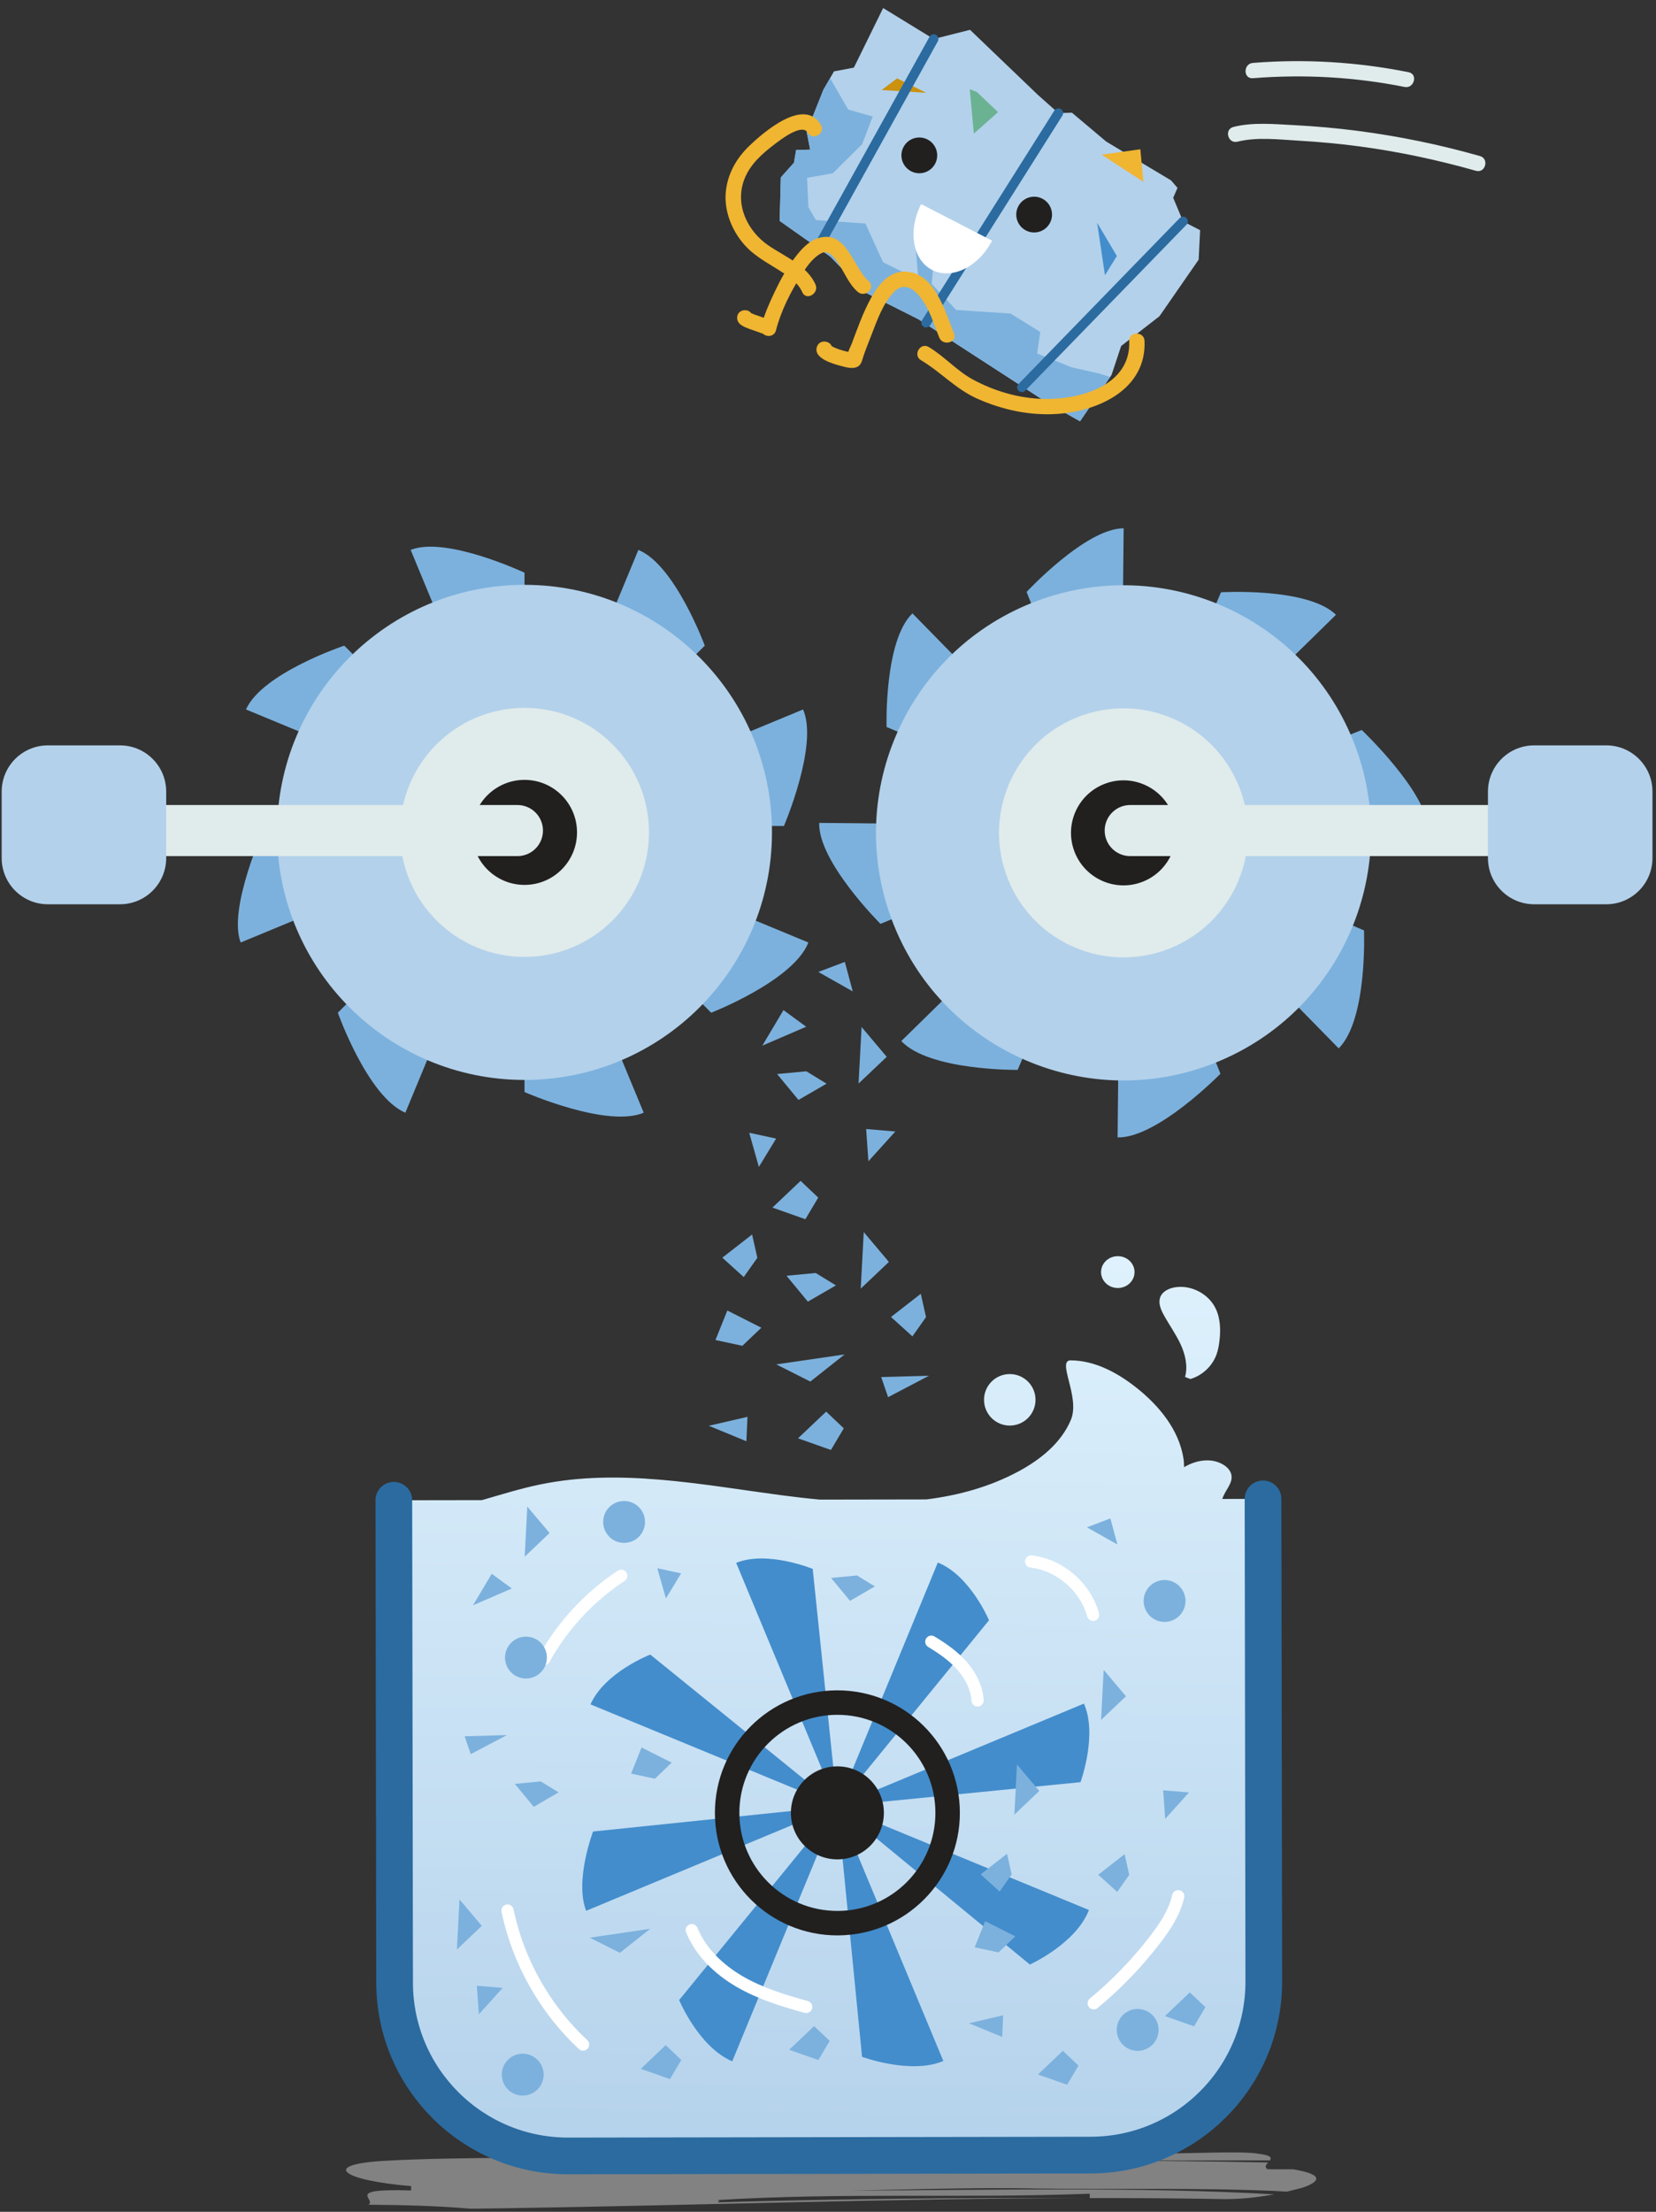 <?xml version="1.0" encoding="UTF-8"?>
<!-- Generated by Pixelmator Pro 3.6.18 -->
<svg width="564" height="753" viewBox="0 0 564 753" xmlns="http://www.w3.org/2000/svg">
    <rect x="0" y="0" width="564" height="753" fill="#333333" stroke="none"/>
    <path id="--111" fill="#c6c6c6" stroke="none" opacity="0.54" style="mix-blend-mode:multiply" d="M 438.271 746.124 C 436.85 746.045 435.429 745.962 434.042 745.887 C 408.091 744.766 382.115 745.416 353.24 745.079 C 333.022 744.612 309.929 745.4 289.723 745.77 C 337.625 745.587 387.994 744.454 433.942 747.037 C 429.301 747.899 423.756 748.641 417.294 748.67 C 401.746 748.378 386.386 748.295 371.15 748.32 C 371.146 747.941 371.138 747.199 371.133 746.828 C 327.868 748.495 287.39 746.308 244.104 749.007 C 245.649 749.178 244.741 749.499 244.425 749.749 L 244.116 749.757 L 244.425 749.749 C 244.141 749.966 244.32 750.128 247.016 750.074 C 244.32 750.128 244.141 749.966 244.425 749.749 C 287.032 748.574 326.881 748.133 369.409 748.32 C 303.367 748.453 239.704 750.74 171.892 751.778 C 169.005 751.815 163.214 751.89 160.323 751.932 C 148.724 750.932 137.155 750.674 125.498 750.578 C 128.398 748.674 116.874 745 140.017 745.729 C 140.013 745.354 140.009 744.604 140.009 744.229 C 116.816 742.358 108.534 736.846 131.36 735.613 C 157.173 734.134 191.852 734.984 223.59 733.643 C 246.683 732.839 269.784 732.005 292.902 732.33 C 324.698 732.868 359.372 731.91 391.189 733.105 C 402.759 733.347 423.01 732.139 428.801 733.247 C 432.963 733.793 433.125 734.589 432.488 735.48 C 413.47 735.501 394.572 735.517 375.795 735.538 C 353.077 735.347 330.347 735.155 306.862 734.959 C 329.33 735.597 352.394 735.601 375.795 735.538 C 394.485 735.651 413.195 735.817 431.892 736.197 C 431.209 736.963 430.555 737.759 431.696 738.5 C 431.696 738.5 437.471 738.509 440.358 738.513 C 451.915 740.409 448.994 743.029 443.232 744.891 C 441.716 745.27 440.008 745.695 438.271 746.124"/>
    <linearGradient id="linearGradient1" x1="284.102" y1="420.508" x2="280.68" y2="743.916" gradientUnits="userSpaceOnUse">
        <stop offset="0" stop-color="#dff2fd" stop-opacity="1"/>
        <stop offset="1" stop-color="#b3d1eb" stop-opacity="1"/>
    </linearGradient>
    <path id="--110" fill="url(#linearGradient1)" stroke="none" d="M 364.705 483.419 C 361.389 491.289 354.286 496.959 346.762 500.988 L 346.762 500.988 C 337 506.212 326.431 509.091 315.516 510.462 L 315.516 510.462 L 279.199 510.524 C 274.758 510.108 270.338 509.595 265.968 509.016 L 265.968 509.016 C 238.688 505.391 210.875 499.809 183.924 505.379 L 183.924 505.379 C 177.233 506.758 170.696 508.808 164.131 510.707 L 164.131 510.707 L 134.13 510.753 L 134.393 675.024 C 134.447 707.628 160.919 734.016 193.523 733.962 L 193.523 733.962 L 371.483 733.679 C 404.088 733.629 430.476 707.153 430.422 674.549 L 430.422 674.549 L 430.159 510.278 L 416.303 510.303 C 417.111 507.47 419.906 505.108 419.406 502.204 L 419.406 502.204 C 419.14 500.65 417.927 499.409 416.573 498.601 L 416.573 498.601 C 412.541 496.188 407.404 497.047 403.275 499.48 L 403.275 499.48 C 403.254 498.467 403.213 497.451 403.054 496.459 L 403.054 496.459 C 401.505 486.723 394.764 478.545 387.036 472.425 L 387.036 472.425 C 380.595 467.325 372.917 463.184 364.701 463.118 L 364.701 463.118 C 364.693 463.118 364.684 463.118 364.676 463.118 L 364.676 463.118 C 359.731 463.118 368.021 475.57 364.705 483.419"/>
    <linearGradient id="linearGradient2" x1="344.495" y1="421.147" x2="341.072" y2="744.555" gradientUnits="userSpaceOnUse">
        <stop offset="0" stop-color="#dff2fd" stop-opacity="1"/>
        <stop offset="1" stop-color="#b3d1eb" stop-opacity="1"/>
    </linearGradient>
    <path id="--109" fill="url(#linearGradient2)" stroke="none" d="M 343.895 467.784 C 339.05 467.788 335.134 471.725 335.142 476.566 L 335.142 476.566 C 335.146 481.407 339.079 485.331 343.92 485.323 L 343.92 485.323 C 348.765 485.315 352.686 481.382 352.677 476.537 L 352.677 476.537 C 352.669 471.696 348.745 467.784 343.908 467.784 L 343.908 467.784 C 343.904 467.784 343.899 467.784 343.895 467.784"/>
    <linearGradient id="linearGradient3" x1="405.493" y1="421.793" x2="402.071" y2="745.201" gradientUnits="userSpaceOnUse">
        <stop offset="0" stop-color="#dff2fd" stop-opacity="1"/>
        <stop offset="1" stop-color="#b3d1eb" stop-opacity="1"/>
    </linearGradient>
    <path id="--108" fill="url(#linearGradient3)" stroke="none" d="M 400.176 438.254 C 398.117 438.587 395.959 439.608 395.185 441.541 L 395.185 441.541 C 394.393 443.528 395.305 445.757 396.334 447.628 L 396.334 447.628 C 398.176 450.994 400.45 454.127 402.067 457.606 L 402.067 457.606 C 403.683 461.085 404.621 465.072 403.608 468.771 L 403.608 468.771 L 405.404 469.475 C 409.462 468.3 412.878 465.097 414.32 461.122 L 414.32 461.122 C 414.84 459.681 415.115 458.156 415.303 456.635 L 415.303 456.635 C 415.765 452.848 415.678 448.857 414.003 445.428 L 414.003 445.428 C 411.853 441.004 406.991 438.1 402.096 438.1 L 402.096 438.1 C 401.455 438.1 400.813 438.15 400.176 438.254"/>
    <linearGradient id="linearGradient4" x1="380.822" y1="421.531" x2="377.4" y2="744.94" gradientUnits="userSpaceOnUse">
        <stop offset="0" stop-color="#dff2fd" stop-opacity="1"/>
        <stop offset="1" stop-color="#b3d1eb" stop-opacity="1"/>
    </linearGradient>
    <path id="--107" fill="url(#linearGradient4)" stroke="none" d="M 380.69 427.656 C 377.541 427.66 374.991 430.089 375 433.08 L 375 433.08 C 375.004 436.071 377.558 438.496 380.707 438.492 L 380.707 438.492 C 383.857 438.488 386.406 436.059 386.402 433.063 L 386.402 433.063 C 386.398 430.076 383.853 427.656 380.703 427.656 L 380.703 427.656 C 380.699 427.656 380.695 427.656 380.69 427.656"/>
    <path id="--106" fill="#7cb1dd" stroke="none" d="M 117.241 219.804 C 117.241 219.804 89.24 229.165 83.778 241.531 L 178.641 280.826 Z"/>
    <path id="--105" fill="#7cb1dd" stroke="none" d="M 178.638 194.974 C 178.638 194.974 151.849 182.379 139.867 187.216 L 178.642 280.825 Z"/>
    <path id="--104" fill="#7cb1dd" stroke="none" d="M 266.988 281.201 C 266.988 281.201 278.84 253.596 273.508 241.531 L 178.641 280.826 Z"/>
    <path id="--103" fill="#7cb1dd" stroke="none" d="M 240.035 219.804 C 240.035 219.804 229.882 192.245 217.417 187.216 L 178.643 280.825 Z"/>
    <path id="--102" fill="#7cb1dd" stroke="none" d="M 178.638 371.783 C 178.638 371.783 206.763 384.123 219.232 378.811 L 178.642 280.824 Z"/>
    <path id="--101" fill="#7cb1dd" stroke="none" d="M 178.643 280.824 L 242.214 344.774 C 242.214 344.774 270.277 333.843 275.314 320.865 Z"/>
    <path id="--100" fill="#7cb1dd" stroke="none" d="M 90.288 281.201 C 90.288 281.201 77.461 309.235 81.972 320.867 L 178.643 280.826 Z"/>
    <path id="--99" fill="#7cb1dd" stroke="none" d="M 115.063 344.775 C 115.063 344.775 125.179 373.33 138.056 378.812 L 178.643 280.825 Z"/>
    <path id="--98" fill="#b3d1eb" stroke="none" d="M 262.92 283.378 C 262.92 329.922 225.187 367.655 178.643 367.655 C 132.099 367.655 94.366 329.922 94.366 283.378 C 94.366 236.834 132.099 199.101 178.643 199.101 C 225.187 199.101 262.92 236.834 262.92 283.378"/>
    <path id="--97" fill="#e0ebeb" stroke="none" d="M 221.036 283.378 C 221.036 306.792 202.055 325.773 178.642 325.773 C 155.228 325.773 136.247 306.792 136.247 283.378 C 136.247 259.964 155.228 240.984 178.642 240.984 C 202.055 240.984 221.036 259.964 221.036 283.378"/>
    <path id="--96" fill="#21201f" stroke="none" d="M 196.519 283.378 C 196.519 293.252 188.516 301.255 178.643 301.255 C 168.769 301.255 160.766 293.252 160.766 283.378 C 160.766 273.504 168.769 265.501 178.643 265.501 C 188.516 265.501 196.519 273.504 196.519 283.378"/>
    <path id="--95" fill="none" stroke="#e0ebeb" stroke-width="17.389" stroke-linecap="round" stroke-linejoin="round" d="M 176.227 282.756 L 53.027 282.756"/>
    <path id="--94" fill="#7cb1dd" stroke="none" d="M 415.855 201.634 C 415.855 201.634 445.326 199.863 455.012 209.291 L 381.684 281.169 Z"/>
    <path id="--93" fill="#7cb1dd" stroke="none" d="M 349.627 201.53 C 349.627 201.53 369.774 179.841 382.694 179.853 L 381.685 281.17 Z"/>
    <path id="--92" fill="#7cb1dd" stroke="none" d="M 299.873 314.514 C 299.873 314.514 278.571 293.333 279.009 280.147 L 381.683 281.172 Z"/>
    <path id="--91" fill="#7cb1dd" stroke="none" d="M 301.946 247.493 C 301.946 247.493 301.071 218.139 310.757 208.815 L 381.686 281.172 Z"/>
    <path id="--90" fill="#7cb1dd" stroke="none" d="M 415.659 365.546 C 415.659 365.546 394.175 387.497 380.631 387.227 L 381.685 281.169 Z"/>
    <path id="--89" fill="#7cb1dd" stroke="none" d="M 381.685 281.171 L 346.598 364.235 C 346.598 364.235 316.481 364.577 306.965 354.419 Z"/>
    <path id="--88" fill="#7cb1dd" stroke="none" d="M 463.787 248.522 C 463.787 248.522 486.159 269.736 486.313 282.214 L 381.685 281.172 Z"/>
    <path id="--87" fill="#7cb1dd" stroke="none" d="M 464.547 316.749 C 464.547 316.749 465.826 347.016 455.932 356.911 L 381.687 281.171 Z"/>
    <path id="--86" fill="#b3d1eb" stroke="none" d="M 304.46 315.014 C 321.841 358.192 370.935 379.102 414.112 361.716 C 457.29 344.335 478.2 295.242 460.819 252.064 C 443.434 208.886 394.34 187.976 351.162 205.361 C 307.989 222.743 287.079 271.836 304.46 315.014"/>
    <path id="--85" fill="#e0ebeb" stroke="none" d="M 343.312 299.372 C 352.057 321.09 376.754 331.61 398.472 322.865 C 420.19 314.12 430.71 289.428 421.965 267.706 C 413.22 245.987 388.527 235.468 366.805 244.213 C 345.087 252.957 334.568 277.654 343.312 299.372"/>
    <path id="--84" fill="#21201f" stroke="none" d="M 366.055 290.216 C 369.742 299.373 380.158 303.81 389.315 300.123 C 398.472 296.436 402.909 286.021 399.222 276.864 C 395.535 267.702 385.12 263.269 375.962 266.956 C 366.805 270.643 362.368 281.059 366.055 290.216"/>
    <path id="--83" fill="none" stroke="#e0ebeb" stroke-width="17.389" stroke-linecap="round" stroke-linejoin="round" d="M 384.925 282.756 L 508.125 282.756"/>
    <path id="--82" fill="#7cb1dd" stroke="none" d="M 264.391 464.492 L 275.973 470.341 L 287.659 461.101 Z"/>
    <path id="--81" fill="#7cb1dd" stroke="none" d="M 241.405 485.391 L 254.212 490.665 L 254.578 482.349 Z"/>
    <path id="--80" fill="#7cb1dd" stroke="none" d="M 247.717 446.156 L 243.671 456.196 L 252.833 458.167 L 259.299 452.005 Z"/>
    <path id="--79" fill="#7cb1dd" stroke="none" d="M 253.301 434.767 L 246.006 428.164 L 256.155 420.273 L 257.934 428.21 Z"/>
    <path id="--78" fill="#7cb1dd" stroke="none" d="M 258.455 397.267 L 255.172 385.648 L 264.334 387.618 Z"/>
    <path id="--77" fill="#7cb1dd" stroke="none" d="M 293.147 438.701 L 302.738 429.611 L 294.172 419.449 Z"/>
    <path id="--76" fill="#7cb1dd" stroke="none" d="M 300.115 468.803 L 302.461 475.652 L 316.405 468.349 Z"/>
    <path id="--75" fill="#7cb1dd" stroke="none" d="M 271.785 489.661 L 282.996 493.628 L 287.383 486.266 L 281.375 480.571 Z"/>
    <path id="--74" fill="#7cb1dd" stroke="none" d="M 284.7 437.599 L 275.139 443.132 L 267.86 434.316 L 277.817 433.379 Z"/>
    <path id="--73" fill="#7cb1dd" stroke="none" d="M 290.429 337.517 L 278.701 330.893 L 287.738 327.473 Z"/>
    <path id="--72" fill="#7cb1dd" stroke="none" d="M 310.75 454.954 L 303.455 448.35 L 313.604 440.46 L 315.383 448.396 Z"/>
    <path id="--71" fill="#7cb1dd" stroke="none" d="M 292.41 368.879 L 302 359.789 L 293.435 349.628 Z"/>
    <path id="--70" fill="#7cb1dd" stroke="none" d="M 295.765 395.338 L 304.93 385.206 L 294.994 384.364 Z"/>
    <path id="--69" fill="#7cb1dd" stroke="none" d="M 263.078 411.106 L 274.289 415.072 L 278.676 407.711 L 272.668 402.016 Z"/>
    <path id="--68" fill="#7cb1dd" stroke="none" d="M 281.508 368.928 L 271.946 374.461 L 264.668 365.645 L 274.625 364.708 Z"/>
    <path id="--67" fill="#7cb1dd" stroke="none" d="M 274.568 349.542 L 259.628 355.978 L 266.84 343.876 Z"/>
    <path id="--66" fill="#b3d1eb" stroke="none" d="M 547.058 307.851 L 522.507 307.851 C 513.813 307.851 506.768 300.806 506.768 292.111 L 506.768 269.493 C 506.768 260.798 513.813 253.754 522.507 253.754 L 547.058 253.754 C 555.749 253.754 562.798 260.798 562.798 269.493 L 562.798 292.111 C 562.798 300.806 555.749 307.851 547.058 307.851"/>
    <path id="--65" fill="#b3d1eb" stroke="none" d="M 40.863 307.851 L 16.312 307.851 C 7.617 307.851 0.572 300.806 0.572 292.111 L 0.572 269.493 C 0.572 260.798 7.617 253.754 16.312 253.754 L 40.863 253.754 C 49.553 253.754 56.602 260.798 56.602 269.493 L 56.602 292.111 C 56.602 300.806 49.553 307.851 40.863 307.851"/>
    <path id="--64" fill="#438dcc" stroke="none" d="M 221.47 563.282 C 221.47 563.282 205.938 569.286 201.118 580.243 L 285.195 614.913 Z"/>
    <path id="--63" fill="#438dcc" stroke="none" d="M 276.79 534.116 C 276.79 534.116 261.325 527.759 250.722 532.058 L 285.193 614.91 Z"/>
    <path id="--62" fill="#438dcc" stroke="none" d="M 367.992 606.725 C 367.992 606.725 373.896 590.656 369.159 579.974 L 285.194 614.912 Z"/>
    <path id="--61" fill="#438dcc" stroke="none" d="M 336.832 551.606 C 336.832 551.606 330.45 536.387 319.401 531.951 L 285.193 614.911 Z"/>
    <path id="--60" fill="#438dcc" stroke="none" d="M 293.602 700.227 C 293.602 700.227 310.245 706.359 321.281 701.639 L 285.194 614.912 Z"/>
    <path id="--59" fill="#438dcc" stroke="none" d="M 285.194 614.912 L 350.761 668.809 C 350.761 668.809 366.425 661.74 370.87 650.241 Z"/>
    <path id="--58" fill="#438dcc" stroke="none" d="M 201.985 623.526 C 201.985 623.526 195.62 640.22 199.632 650.515 L 285.196 614.911 Z"/>
    <path id="--57" fill="#438dcc" stroke="none" d="M 231.307 680.898 C 231.307 680.898 237.972 696.917 249.384 701.753 L 285.196 614.91 Z"/>
    <path id="--56" fill="none" stroke="#21201f" stroke-width="8.332" d="M 322.745 617.114 C 322.778 637.849 305.993 654.689 285.258 654.722 C 264.523 654.755 247.683 637.97 247.65 617.235 C 247.617 596.496 264.402 579.661 285.137 579.627 C 305.876 579.594 322.711 596.379 322.745 617.114 Z"/>
    <path id="--55" fill="#21201f" stroke="none" d="M 301.031 617.149 C 301.043 625.894 293.969 632.993 285.224 633.005 C 276.48 633.022 269.376 625.944 269.364 617.199 C 269.351 608.454 276.43 601.355 285.174 601.343 C 293.915 601.326 301.018 608.404 301.031 617.149"/>
    <path id="--54" fill="none" stroke="#2b6ba0" stroke-width="12.498" stroke-linecap="round" d="M 430.162 510.28 L 430.424 674.551 C 430.474 707.155 404.086 733.627 371.482 733.681 L 193.525 733.964 C 160.921 734.014 134.445 707.626 134.395 675.022 L 134.133 510.751"/>
    <path id="--53" fill="none" stroke="#ffffff" stroke-width="4.166" stroke-linecap="round" stroke-linejoin="round" d="M 211.572 536.466 C 200.686 543.624 191.578 553.46 185.275 564.863"/>
    <path id="--52" fill="none" stroke="#ffffff" stroke-width="4.166" stroke-linecap="round" stroke-linejoin="round" d="M 401.273 645.544 C 400.044 651.018 396.844 655.834 393.428 660.287 C 387.296 668.282 380.259 675.581 372.493 682.001"/>
    <path id="--51" fill="none" stroke="#ffffff" stroke-width="4.166" stroke-linecap="round" stroke-linejoin="round" d="M 235.609 657.105 C 238.684 664.612 244.883 670.52 251.894 674.599 C 258.91 678.677 266.747 681.098 274.575 683.239"/>
    <path id="--50" fill="none" stroke="#ffffff" stroke-width="4.166" stroke-linecap="round" stroke-linejoin="round" d="M 351.188 531.593 C 360.961 532.742 369.685 540.25 372.272 549.745"/>
    <path id="--49" fill="none" stroke="#ffffff" stroke-width="4.166" stroke-linecap="round" stroke-linejoin="round" d="M 172.851 650.437 C 176.475 667.797 185.595 683.966 198.573 696.052"/>
    <path id="--48" fill="none" stroke="#ffffff" stroke-width="4.166" stroke-linecap="round" stroke-linejoin="round" d="M 317.195 558.903 C 320.982 561.182 324.661 563.736 327.594 567.044 C 330.522 570.351 332.664 574.497 332.943 578.905"/>
    <path id="--47" fill="#7cb1dd" stroke="none" d="M 200.863 659.662 L 211.129 664.824 L 221.465 656.629 Z"/>
    <path id="--46" fill="#7cb1dd" stroke="none" d="M 329.993 688.802 L 341.346 693.456 L 341.654 686.09 Z"/>
    <path id="--45" fill="#7cb1dd" stroke="none" d="M 335.528 654.044 L 331.957 662.943 L 340.077 664.676 L 345.793 659.206 Z"/>
    <path id="--44" fill="#7cb1dd" stroke="none" d="M 218.504 594.911 L 214.934 603.81 L 223.054 605.543 L 228.77 600.073 Z"/>
    <path id="--43" fill="#7cb1dd" stroke="none" d="M 340.457 643.95 L 333.987 638.109 L 342.965 631.11 L 344.553 638.134 Z"/>
    <path id="--42" fill="#7cb1dd" stroke="none" d="M 226.793 544.183 L 223.869 533.896 L 231.984 535.63 Z"/>
    <path id="--41" fill="#7cb1dd" stroke="none" d="M 345.476 617.766 L 353.958 609.704 L 346.359 600.714 Z"/>
    <path id="--40" fill="#7cb1dd" stroke="none" d="M 155.611 663.7 L 164.093 655.639 L 156.494 646.648 Z"/>
    <path id="--39" fill="#7cb1dd" stroke="none" d="M 158.243 591.108 L 160.331 597.174 L 172.671 590.683 Z"/>
    <path id="--38" fill="#7cb1dd" stroke="none" d="M 353.505 706.236 L 363.441 709.736 L 367.316 703.207 L 361.987 698.175 Z"/>
    <path id="--37" fill="#7cb1dd" stroke="none" d="M 190.252 610.193 L 181.791 615.109 L 175.333 607.31 L 184.149 606.464 Z"/>
    <path id="--36" fill="#7cb1dd" stroke="none" d="M 380.567 525.812 L 370.173 519.963 L 378.167 516.922 Z"/>
    <path id="--35" fill="#7cb1dd" stroke="none" d="M 380.501 644.082 L 374.031 638.241 L 383.009 631.242 L 384.597 638.266 Z"/>
    <path id="--34" fill="#7cb1dd" stroke="none" d="M 375.002 585.539 L 383.484 577.478 L 375.885 568.487 Z"/>
    <path id="--33" fill="#7cb1dd" stroke="none" d="M 178.7 529.955 L 187.182 521.893 L 179.583 512.903 Z"/>
    <path id="--32" fill="#7cb1dd" stroke="none" d="M 396.85 619.205 L 404.953 610.219 L 396.15 609.49 Z"/>
    <path id="--31" fill="#7cb1dd" stroke="none" d="M 163.097 685.743 L 171.201 676.757 L 162.398 676.028 Z"/>
    <path id="--30" fill="#7cb1dd" stroke="none" d="M 268.778 697.828 L 278.714 701.328 L 282.589 694.8 L 277.26 689.767 Z"/>
    <path id="--29" fill="#7cb1dd" stroke="none" d="M 396.738 686.349 L 406.674 689.849 L 410.548 683.32 L 405.22 678.288 Z"/>
    <path id="--28" fill="#7cb1dd" stroke="none" d="M 218.235 704.316 L 228.172 707.815 L 232.046 701.287 L 226.718 696.254 Z"/>
    <path id="--27" fill="#7cb1dd" stroke="none" d="M 297.968 540.075 L 289.506 544.991 L 283.049 537.192 L 291.864 536.346 Z"/>
    <path id="--26" fill="#7cb1dd" stroke="none" d="M 174.323 540.784 L 161.1 546.504 L 167.47 535.776 Z"/>
    <path id="--25" fill="#7cb1dd" stroke="none" d="M 184.958 560.199 C 187.228 563.416 186.462 567.865 183.241 570.136 C 180.025 572.406 175.575 571.64 173.305 568.419 C 171.034 565.203 171.805 560.754 175.021 558.483 C 178.238 556.212 182.687 556.983 184.958 560.199"/>
    <path id="--24" fill="#7cb1dd" stroke="none" d="M 218.381 514.021 C 220.652 517.237 219.885 521.687 216.665 523.957 C 213.449 526.228 208.999 525.461 206.729 522.241 C 204.458 519.024 205.229 514.575 208.445 512.304 C 211.661 510.034 216.111 510.805 218.381 514.021"/>
    <path id="--23" fill="#7cb1dd" stroke="none" d="M 393.118 686.718 C 395.517 689.842 394.93 694.317 391.805 696.717 C 388.685 699.112 384.206 698.529 381.811 695.404 C 379.411 692.28 379.999 687.805 383.119 685.406 C 386.244 683.01 390.718 683.593 393.118 686.718"/>
    <path id="--22" fill="#7cb1dd" stroke="none" d="M 183.681 701.948 C 186.081 705.072 185.493 709.547 182.369 711.946 C 179.248 714.342 174.77 713.759 172.374 710.634 C 169.975 707.509 170.562 703.035 173.682 700.635 C 176.807 698.24 181.281 698.823 183.681 701.948"/>
    <path id="--21" fill="#7cb1dd" stroke="none" d="M 402.454 540.924 C 404.724 544.141 403.958 548.59 400.737 550.861 C 397.521 553.131 393.071 552.365 390.801 549.144 C 388.53 545.928 389.301 541.479 392.517 539.208 C 395.734 536.937 400.183 537.708 402.454 540.924"/>
    <path id="--20" fill="#b3d1eb" stroke="none" d="M 265.937 60.392 L 270.412 55.401 L 271.145 51.068 L 275.924 50.935 L 274.736 44.844 L 280.435 30.546 L 284.043 24.297 L 290.813 23.026 L 300.779 2.741 L 317.993 13.286 L 330.367 10.148 L 353.514 32.329 L 360.459 38.499 L 365.079 38.37 L 376.752 48.198 L 398.837 61.413 L 401.033 63.967 L 399.566 67.337 L 402.932 75.373 L 408.74 78.377 L 408.236 88.405 L 394.887 107.661 L 381.843 117.789 L 378.577 127.629 L 367.837 143.427 L 357.121 137.391 L 312.794 108.682 L 294.684 99.574 L 282.802 87.372 L 265.537 75.211 Z"/>
    <path id="--19" fill="#7cb1dd" stroke="none" d="M 374.54 127.203 L 364.962 125.037 L 353.222 120.346 L 354.297 113.022 L 344.181 106.739 L 325.68 105.531 L 317.306 96.67 L 318.114 88.096 L 311.927 84.996 L 312.765 95.216 L 300.766 89.275 L 294.746 76.097 L 277.877 74.923 L 275.328 70.519 L 274.869 60.554 L 283.66 58.971 L 293.646 49.072 L 297.217 39.681 L 288.897 37.29 L 282.706 26.612 L 280.435 30.545 L 274.736 44.847 L 275.924 50.934 L 271.145 51.072 L 270.412 55.4 L 265.937 60.391 L 265.537 75.214 L 282.802 87.375 L 294.684 99.574 L 312.794 108.685 L 357.121 137.394 L 367.837 143.426 L 378.085 128.358 Z"/>
    <path id="--18" fill="none" stroke="#2b6ba0" stroke-width="3.225" stroke-linecap="round" stroke-linejoin="round" d="M 360.459 38.501 L 315.398 109.867"/>
    <path id="--17" fill="none" stroke="#2b6ba0" stroke-width="3.225" stroke-linecap="round" stroke-linejoin="round" d="M 402.932 75.375 L 348.035 131.868"/>
    <path id="--16" fill="#6bb293" stroke="none" d="M 331.666 45.483 L 330.149 28.902 L 339.911 38.167 Z"/>
    <path id="--15" fill="#f0b531" stroke="none" d="M 389.409 61.898 L 375.21 52.658 L 388.38 50.816 Z"/>
    <path id="--14" fill="#b3d1eb" stroke="none" d="M 352.347 74.158 L 357.517 75.495 L 358.496 87.96 L 353.655 80.403 Z"/>
    <path id="--13" fill="#b3d1eb" stroke="none" d="M 324.802 28.233 L 330.181 24.35 L 336.159 32.67 Z"/>
    <path id="--12" fill="#438dcc" stroke="none" d="M 373.663 75.831 L 380.379 87.155 L 376.325 93.716 Z"/>
    <path id="--11" fill="#cb920e" stroke="none" d="M 300.269 30.65 L 305.523 26.679 L 315.459 31.591 Z"/>
    <path id="--10" fill="none" stroke="#2b6ba0" stroke-width="3.225" stroke-linecap="round" stroke-linejoin="round" d="M 317.992 13.284 L 278.705 84.063"/>
    <path id="--9" fill="#21201f" stroke="none" d="M 318.514 55.687 C 316.973 58.674 313.298 59.849 310.311 58.307 C 307.32 56.766 306.145 53.095 307.687 50.108 C 309.228 47.117 312.903 45.946 315.89 47.484 C 318.881 49.025 320.056 52.7 318.514 55.687"/>
    <path id="--8" fill="#21201f" stroke="none" d="M 357.621 75.844 C 356.08 78.831 352.405 80.006 349.418 78.464 C 346.427 76.923 345.252 73.252 346.793 70.265 C 348.335 67.274 352.009 66.103 354.996 67.641 C 357.988 69.182 359.162 72.857 357.621 75.844"/>
    <path id="--7" fill="#ffffff" stroke="none" d="M 317.456 91.905 C 324.126 95.342 333.275 90.88 337.887 81.935 L 313.732 69.483 C 309.115 78.427 310.786 88.468 317.456 91.905"/>
    <path id="--6" fill="#f0b531" stroke="none" d="M 295.846 95.707 C 290.534 91.17 288.484 78.368 278.96 80.972 C 275.381 81.946 272.698 85.083 270.557 87.921 C 267.82 91.537 265.629 95.561 263.7 99.652 C 261.962 103.335 260.258 107.172 259.246 111.13 L 264.004 110.505 C 263.075 109.014 261.1 108.526 259.538 107.98 C 258.638 107.664 257.73 107.372 256.838 107.035 C 256.546 106.927 256.176 106.706 255.867 106.647 C 255.713 106.572 255.559 106.493 255.413 106.406 C 255.951 106.789 256.23 107.36 256.259 108.118 C 256.355 104.764 251.147 104.768 251.051 108.118 C 250.985 110.447 253.509 111.326 255.276 111.993 C 256.288 112.372 257.317 112.705 258.338 113.067 C 258.792 113.226 259.246 113.434 259.704 113.567 C 260.092 113.68 260.208 114.267 259.508 113.134 C 260.658 114.988 263.695 114.742 264.266 112.513 C 265.949 105.948 269.207 99.461 272.823 93.77 C 274.519 91.099 276.527 88.066 279.323 86.437 C 280.256 85.9 280.881 85.638 282.06 86.112 C 283.38 86.65 284.385 87.975 285.172 89.104 C 287.501 92.445 289.009 96.694 292.163 99.39 C 294.7 101.556 298.399 97.886 295.846 95.707"/>
    <path id="--5" fill="#f0b531" stroke="none" d="M 324.907 113.521 C 321.878 105.98 318.203 92.419 307.938 92.461 C 302.672 92.486 299.052 97.127 296.723 101.322 C 293.973 106.276 292.015 111.842 290.028 117.137 C 289.74 117.908 288.695 119.749 288.828 120.561 C 288.786 120.686 288.745 120.816 288.703 120.941 C 289.282 120.636 289.857 120.336 290.432 120.032 C 290.428 120.053 289.936 120.041 289.886 120.02 C 289.624 119.911 288.174 119.666 287.47 119.466 C 286.433 119.17 285.387 118.837 284.399 118.407 C 283.995 118.233 283.595 118.037 283.212 117.82 C 283.129 117.77 282.866 117.562 282.746 117.533 C 282.8 117.574 282.854 117.616 282.908 117.658 C 282.321 117.045 282.433 117.645 283.245 119.457 C 284.295 116.266 279.267 114.9 278.225 118.074 C 276.896 122.107 284.045 123.957 286.645 124.64 C 288.282 125.073 290.528 125.719 292.119 124.811 C 293.344 124.107 293.561 122.815 293.973 121.561 C 294.644 119.512 295.431 117.499 296.231 115.495 C 298.181 110.6 299.877 105.23 303.093 100.981 C 304.251 99.452 305.872 97.693 307.938 97.668 C 309.963 97.643 311.633 99.064 312.888 100.514 C 316.395 104.563 317.929 110.029 319.887 114.904 C 321.12 117.978 326.157 116.637 324.907 113.521"/>
    <path id="--4" fill="#f0b531" stroke="none" d="M 384.598 116.064 C 385.236 131.421 367.571 136.17 355.181 135.808 C 346.895 135.566 338.658 133.154 331.38 129.225 C 325.843 126.234 321.681 121.335 316.303 118.135 C 313.416 116.419 310.795 120.922 313.674 122.635 C 320.436 126.651 325.489 132.437 332.813 135.712 C 341.416 139.553 350.869 141.586 360.31 140.903 C 374.416 139.882 390.485 132.404 389.806 116.064 C 389.669 112.727 384.461 112.707 384.598 116.064"/>
    <path id="--3" fill="#f0b531" stroke="none" d="M 279.588 42.537 C 273.951 32.876 259.945 45.099 255.154 49.707 C 250.833 53.865 247.871 59.052 247.213 65.118 C 246.384 72.704 250.192 80.803 255.941 85.698 C 258.887 88.202 262.294 90.069 265.544 92.127 C 268.56 94.035 271.752 96.105 273.239 99.48 C 274.589 102.538 279.08 99.892 277.738 96.851 C 274.876 90.377 267.273 87.352 261.761 83.599 C 254.55 78.691 250.263 69.713 253.437 61.214 C 255.366 56.056 259.441 52.398 263.923 49.024 C 265.765 47.637 273.151 41.837 275.093 45.166 C 276.78 48.057 281.284 45.441 279.588 42.537"/>
    <path id="--2" fill="#e0ebeb" stroke="none" d="M 421.467 48.234 C 428.104 46.568 435.686 47.513 442.46 47.901 C 449.209 48.288 455.946 48.917 462.649 49.796 C 476.181 51.579 489.546 54.425 502.669 58.149 C 505.898 59.07 507.277 54.046 504.052 53.129 C 490.329 49.23 476.36 46.351 462.208 44.53 C 455.125 43.618 448.005 42.976 440.873 42.61 C 434.036 42.26 426.787 41.526 420.084 43.214 C 416.834 44.03 418.209 49.051 421.467 48.234"/>
    <path id="-" fill="#e0ebeb" stroke="none" d="M 426.711 26.629 C 443.992 25.241 461.357 26.204 478.359 29.603 C 481.629 30.258 483.033 25.237 479.742 24.583 C 462.286 21.092 444.459 19.996 426.711 21.421 C 423.395 21.688 423.366 26.9 426.711 26.629"/>
</svg>
